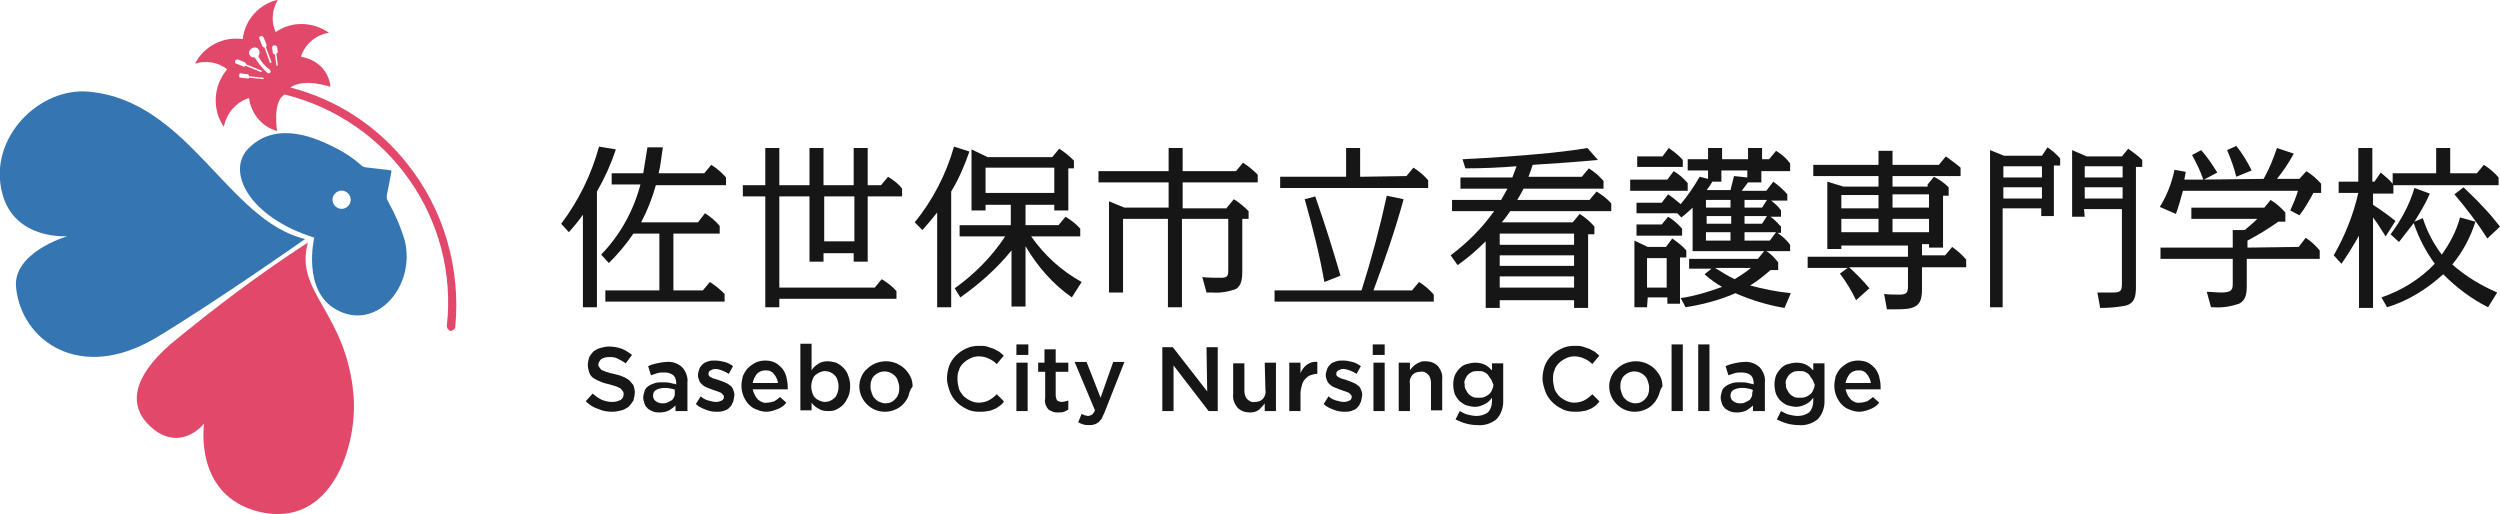 <?xml version="1.0" encoding="utf-8"?>
<!-- Generator: Adobe Illustrator 25.4.0, SVG Export Plug-In . SVG Version: 6.00 Build 0)  -->
<svg version="1.1" id="レイヤー_1" xmlns="http://www.w3.org/2000/svg" xmlns:xlink="http://www.w3.org/1999/xlink" x="0px"
	 y="0px" width="356.4px" height="73.3px" viewBox="0 0 356.4 73.3" style="enable-background:new 0 0 356.4 73.3;"
	 xml:space="preserve">
<style type="text/css">
	.st0{fill:#161616;}
	.st1{fill:#3575B2;}
	.st2{fill:#E14869;}
</style>
<g>
	<g>
		<g>
			<path id="パス_1" class="st0" d="M85.1,43.8h-2V30.6c-0.6,0.9-1.3,1.7-2,2.5L80,31.9c2.5-3.3,4.3-7,5.4-11l2.4,0.4
				c-0.7,2.1-1.6,4.1-2.7,6V43.8z M86.8,37.5l-1.1-1.2c2.7-2.8,4.6-6.2,5.6-10h-4.1v-1.6h4.5c0.2-1.2,0.4-2.5,0.6-3.7h2.2
				c-0.2,1.2-0.3,2.5-0.6,3.7h6.5l1-1.2c0.8,0.5,1.5,1.1,2.1,1.8v1.1h-10c-0.5,1.8-1.2,3.6-2.1,5.3h8.1l1-1.3
				c0.8,0.5,1.5,1.1,2.1,1.8v1.1H96v8.1h4.2l1-1.2c0.8,0.5,1.5,1.1,2.1,1.7V43H86.3v-1.6H94v-8.1h-3.7
				C89.3,34.8,88.1,36.2,86.8,37.5"/>
			<path id="パス_2" class="st0" d="M109.1,21.1h2v5.3h4.3v-5.3h2v5.3h4.3v-5.3h2v5.3h1.9l1-1.2c0.8,0.5,1.5,1,2,1.7V28h-4.9v9.3
				h-2v-1.2h-4.3v1.2h-2V28h-4.3v13h13.6l1-1.2c0.8,0.5,1.5,1,2.1,1.7v1.1h-16.7v1.2h-2V28h-3.2v-1.6h3.2V21.1z M117.5,34.4h4.3V28
				h-4.3V34.4z"/>
			<path id="パス_3" class="st0" d="M135.6,43.8h-2V30.3c-0.7,0.9-1.4,1.7-2.1,2.5l-1.1-1.1c2.6-3.2,4.5-6.9,5.6-10.8l2.2,0.7
				c-0.7,2-1.5,3.9-2.6,5.7V43.8z M136.8,33.7v-1.6h7.3v-2.9h-3.6v0.8h-2v-8.7l2.3,1.1h9.2l1-1.2c0.8,0.5,1.5,1.1,2.1,1.7v1.1h-0.8
				v6h-2v-0.8h-4.1v2.9h4.7l1-1.2c0.8,0.5,1.5,1,2.1,1.7v1.1h-7c1.9,2.7,4.3,4.9,7.2,6.5l-1.4,2.2c-2.7-1.9-4.9-4.4-6.6-7.3v8.6h-2
				v-8c-2.1,2.6-4.6,4.8-7.3,6.7l-0.8-1.3c2.8-2,5.3-4.5,7.2-7.4L136.8,33.7z M140.5,27.5h9.8v-3.6h-9.8V27.5z"/>
			<path id="パス_4" class="st0" d="M174.9,29.6l1-1.2c0.8,0.5,1.5,1.1,2.1,1.7v1.1h-0.9v7.5c0,1-0.1,2-0.9,2.5
				c-1.1,0.4-2.3,0.6-3.4,0.5H172l-0.6-2.2c0.9,0.1,1.8,0.1,2.7,0.1c1,0,1-0.4,1-1.2v-7.2h-6.6v12.6h-2V31.2h-6.4v10.5h-2v-13
				l2.2,0.9h6.3V26h-10v-1.6h10v-3.3h2v3.3h7.6l1-1.2c0.8,0.5,1.5,1.1,2.1,1.7V26h-10.7v3.7H174.9z"/>
			<path id="パス_5" class="st0" d="M201.3,41.4l1-1.2c0.8,0.5,1.5,1.1,2.1,1.8V43h-22.7v-1.6h12.4c1.4-4.4,2.6-8.9,3.6-13.5
				l2.4,0.5c-1.2,4.4-2.7,8.7-4.3,13H201.3z M200.5,25.1l1-1.2c0.8,0.5,1.5,1.1,2.1,1.8v1.1h-21.1v-1.6h9.4v-4.1h2v4.1L200.5,25.1z
				 M191.1,39.3l-2.3,0.9c-0.7-4-1.7-7.9-2.8-11.8l1.5-0.4C188.8,31.7,190,35.5,191.1,39.3"/>
			<path id="パス_6" class="st0" d="M224.2,31.7l1-1.2c0.8,0.5,1.5,1.1,2.1,1.8v1.1h-0.9v10.5h-2v-1.1h-10.6v1.1h-2v-9.5
				c-1.3,1.3-2.6,2.4-4,3.4l-1-1.4c2.4-1.8,4.5-3.9,6.2-6.3h-6v-1.6h7c0.3-0.5,0.6-1.1,0.9-1.6h-6.7v-1.6h7.4
				c0.2-0.5,0.4-1.1,0.6-1.6c-2.4,0.2-4.9,0.3-7.3,0.3l-0.4-1.3c4.2-0.2,8.4-0.5,12.5-0.9c1.8-0.2,3.6-0.4,5.3-0.7l1.5,1.7
				c-3.1,0.3-6.2,0.5-9.3,0.7c-0.2,0.6-0.4,1.2-0.6,1.7h7.6l1-1.2c0.8,0.5,1.5,1.1,2.1,1.8v1.1h-11.4c-0.3,0.6-0.6,1.1-0.9,1.6h10.3
				l1-1.2c0.8,0.5,1.5,1,2.1,1.7v1.1h-14.4c-0.4,0.6-0.8,1.1-1.2,1.6H224.2z M213.8,34.9h10.6v-1.6h-10.6V34.9z M213.8,37.9h10.6
				v-1.5h-10.6V37.9z M213.8,41h10.6v-1.6h-10.6V41z"/>
			<path id="パス_7" class="st0" d="M237.7,25.6l0.9-1.2c0.7,0.4,1.4,1,2,1.7v1.1h-8.2v-1.6H237.7z M234.8,43.8h-1.8v-9.5l1.9,0.9
				h2.6l0.9-1.2c0.7,0.5,1.4,1,2,1.7v1h-0.9v6.6h-1.8v-0.9h-2.8L234.8,43.8z M253.9,30v0.9h-1.5c0.6,0.4,1,0.9,1.5,1.4v0.9h-0.5
				c0.7,0.5,1.3,1,1.8,1.7v0.9h-3.4c0.7,0.4,1.2,1,1.7,1.6v1.1h-1.1c-0.9,0.8-1.9,1.6-2.9,2.2c1.9,0.5,3.8,0.9,5.8,1.1l-0.9,2.1
				c-2.4-0.4-4.7-1.1-7-2.1c-2.3,1-4.6,1.6-7.1,2l-0.7-1.3c2-0.3,4-0.9,5.9-1.6c-0.9-0.5-1.7-1.1-2.5-1.8l1-0.8h-3.2v-1.4h9.8
				l0.9-1.1h-10.2v-6.2c-0.5,0.5-1.1,1-1.6,1.4l-0.6-0.6h-5.8v-1.5h3.6l0.9-1.2c0.6,0.4,1.2,0.9,1.8,1.4c1-1.2,1.9-2.5,2.7-3.9
				l1.2,0.3v-1.2h-2.9v-1.6h2.9v-1.6h2v1.6h3.7v-1.6h2v1.6h1l1-1.2c0.8,0.5,1.5,1.1,2,1.8v1.1h-4.1v1.6h-1.9
				c-0.3,0.4-0.6,0.8-0.9,1.2h3.5l1-1.3c0.7,0.5,1.4,1.1,2,1.8v0.9h-2.3C253,29,253.5,29.4,253.9,30 M237,22.3l0.9-1.2
				c0.7,0.5,1.4,1,2,1.7v1h-6.5v-1.5H237z M236.9,32l0.9-1.1c0.7,0.4,1.4,1,2,1.7v1h-6.5V32H236.9z M234.8,41h2.8v-4.2h-2.8V41z
				 M243.2,29.6h3.5v-1.1h-3.5V29.6z M246.8,30.8h-3.5v1.1h3.5V30.8z M243.2,34.3h3.5v-1.2h-3.5V34.3z M246.7,27.1
				c0.2-0.7,0.3-1.3,0.5-2l1.9,0.2v-1h-3.7v1.6h-1.3c-0.2,0.4-0.5,0.8-0.8,1.2L246.7,27.1z M247.3,39.8c0.8-0.5,1.6-1,2.3-1.6h-5.1
				C245.5,38.8,246.4,39.4,247.3,39.8 M248.7,29.6h2.5l0.7-1.1h-3.2L248.7,29.6z M248.7,30.8v1.1h2.5l0.7-1.1H248.7z M248.7,34.3
				h3.6l0.9-1.2h-4.5L248.7,34.3z"/>
			<path id="パス_8" class="st0" d="M274.8,26.3l0.9-1.1c0.8,0.4,1.5,0.9,2.1,1.5v1.2h-0.8v7.4h-2v-0.5h-1v1.6h3.3l1-1.2
				c0.7,0.5,1.4,1.1,2,1.8v1.1H274v3.1c0,1.6-0.3,2.5-1.9,2.8c-0.8,0.1-1.6,0.1-2.4,0.1H269l-0.4-2.2c0.7,0.1,1.5,0.1,2.2,0.1
				c1,0,1.2-0.3,1.2-1.2v-2.7h-8.4c1,0.9,2,1.9,2.9,3l-1.9,1.7c-0.6-1.3-1.4-2.6-2.3-3.8l1.1-0.8h-5.7v-1.6H272v-1.6h-9.5v0.5h-2
				v-9.6l2.3,0.7h5v-1.5h-9.3v-1.6h9.3v-2h2v2h6.6l1-1.2c0.7,0.5,1.4,1,2.1,1.6v1.2h-9.7v1.5H274.8z M267.8,27.8h-5.3v1.9h5.3
				L267.8,27.8z M267.8,31.2h-5.3v1.9h5.3L267.8,31.2z M269.8,29.6h5.2v-1.9h-5.2V29.6z M269.8,33.1h5.2v-1.9h-5.2V33.1z"/>
			<path id="パス_9" class="st0" d="M285.6,43.8h-1.9V21.4l2,0.8h5.4l0.8-1.2c0.7,0.5,1.3,1,1.8,1.6v1h-0.9v7.2h-1.8v-1.1h-5.5
				V43.8z M285.6,25.3h5.5v-1.6h-5.5V25.3z M285.6,28.3h5.5v-1.6h-5.5V28.3z M297.2,30.9h-1.8v-9.5l2.1,0.9h5l0.9-1.1
				c0.7,0.5,1.4,1,2,1.6v1h-0.9v17.1c0,1.4-0.2,2.4-1.6,2.7c-1.1,0.2-2.3,0.3-3.5,0.3l-0.4-2.2c0.8,0,1.5,0,2.2,0
				c1.1,0,1.3-0.2,1.3-1.3V29.8h-5.4L297.2,30.9z M297.2,25.3h5.4v-1.6h-5.4V25.3z M297.2,28.3h5.4v-1.6h-5.4V28.3z"/>
			<path id="パス_10" class="st0" d="M322.7,25.5c0.8-1.4,1.4-2.9,1.9-4.4l2.4,0.8c-0.7,1.3-1.5,2.5-2.4,3.6h3.2l1-1.1
				c0.8,0.5,1.5,1.1,2.1,1.8v1.3h-1.1c-0.6,1.1-1.2,2.2-2,3.2l-1.3-0.7c0.4-0.9,0.8-1.8,1.1-2.8h-16.4c-0.3,1.1-0.6,2.2-1,3.3
				l-2.3-1c1-1.6,1.7-3.4,2.1-5.3l1.6,0.3c-0.1,0.4-0.1,0.7-0.2,1.1h2.7c-0.4-1.2-1-2.4-1.6-3.5l1.3-0.7c0.9,1,1.6,2.1,2.3,3.2
				l-1.9,1L322.7,25.5z M327.7,35.2l1-1.3c0.8,0.5,1.4,1.1,2,1.8v1.2h-10.4v3.8c0,1.1-0.1,2.1-1.1,2.6c-1.2,0.4-2.4,0.6-3.7,0.5
				h-0.3l-0.6-2.2c0.7,0,1.4,0.1,2,0.1c1.2,0,1.7-0.2,1.7-1.1v-3.7h-10.3v-1.6h10.3v-2.5h1.7c0.6-0.5,1.2-1,1.8-1.6h-9.4v-1.6h10.4
				l0.9-1.1c0.8,0.5,1.5,1.1,2.1,1.8v1.3h-1c-1.4,1-2.9,1.9-4.4,2.7v1L327.7,35.2z M321,24.3l-2.2,0.9c-0.3-1.3-0.8-2.6-1.3-3.8
				l1.3-0.6C319.7,21.9,320.4,23.1,321,24.3"/>
			<path id="パス_11" class="st0" d="M333.8,37.6l-1.1-1.2c1.6-2.8,2.8-5.8,3.5-8.9h-2.8v-1.6h2.8v-4.8h2v4.8h0.3l0.9-1.3
				c0.6,0.5,1.2,1,1.7,1.6v-1.5h6.2v-3.6h2v3.6h3.8l1-1.2c0.8,0.5,1.5,1.1,2.1,1.8v1.1h-15v1.2h-2.9v1.6c1.1,0.7,2.2,1.5,3.2,2.3
				l-1.4,2.2c-0.6-0.9-1.1-1.8-1.8-2.7v12.9h-2V33.6C335.5,35,334.7,36.3,333.8,37.6 M350.7,31l2.2,0.6c-0.7,2.2-1.8,4.3-3.3,6.1
				c1.9,1.7,4.1,3,6.4,4l-1.3,2.1c-2.4-1.2-4.5-2.8-6.4-4.7c-2.3,2.1-5,3.8-8,4.7l-0.8-1.4c2.9-1,5.5-2.6,7.6-4.8
				c-1.3-1.8-2.3-3.7-3-5.8c-0.7,0.9-1.4,1.8-2.1,2.7l-1.2-1.1c1.5-2,2.7-4.2,3.4-6.6l2.2,0.8c-0.6,1.4-1.4,2.7-2.2,4l1.2-0.5
				c0.6,1.9,1.5,3.6,2.7,5.2C349.3,34.6,350.2,32.9,350.7,31 M353.9,29.4c0.9,0.9,1.7,1.9,2.5,2.9l-1.8,1.7c-1.4-2.2-3-4.3-4.7-6.3
				l1.3-1C352.1,27.6,353,28.4,353.9,29.4"/>
		</g>
		<g>
			<path id="パス_12" class="st0" d="M85.4,52.3c0.1,0.1,0.2,0.3,0.3,0.4c0.2,0.1,0.4,0.2,0.7,0.3c0.3,0.1,0.6,0.2,1.1,0.3
				c0.4,0.1,0.9,0.2,1.3,0.4c0.3,0.1,0.6,0.3,0.9,0.5c0.2,0.2,0.4,0.5,0.6,0.7c0.1,0.3,0.2,0.7,0.2,1c0,0.4-0.1,0.8-0.2,1.2
				c-0.2,0.3-0.4,0.6-0.7,0.9c-0.3,0.2-0.6,0.4-1,0.5c-0.4,0.1-0.9,0.2-1.3,0.2c-0.7,0-1.4-0.1-2-0.4c-0.7-0.2-1.3-0.6-1.8-1.1
				l1-1.1c0.4,0.4,0.9,0.7,1.3,0.9c0.5,0.2,1,0.3,1.5,0.3c0.4,0,0.8-0.1,1.2-0.3c0.3-0.2,0.4-0.5,0.4-0.8c0-0.2,0-0.3-0.1-0.4
				c-0.1-0.1-0.2-0.3-0.3-0.4c-0.2-0.1-0.4-0.2-0.6-0.3c-0.3-0.1-0.7-0.2-1-0.3c-0.4-0.1-0.9-0.2-1.3-0.4c-0.3-0.1-0.7-0.3-1-0.5
				c-0.3-0.2-0.5-0.5-0.6-0.8c-0.1-0.3-0.2-0.7-0.2-1.1c0-0.4,0.1-0.7,0.2-1.1c0.2-0.3,0.4-0.6,0.6-0.8c0.3-0.2,0.6-0.4,1-0.5
				c0.4-0.1,0.8-0.2,1.2-0.2c0.6,0,1.2,0.1,1.8,0.3c0.5,0.2,1,0.5,1.5,0.9l-0.9,1.2c-0.4-0.3-0.8-0.5-1.2-0.7
				c-0.4-0.2-0.8-0.2-1.2-0.2c-0.4,0-0.8,0.1-1.1,0.3c-0.2,0.2-0.4,0.5-0.4,0.8C85.3,52,85.3,52.2,85.4,52.3"/>
			<path id="パス_13" class="st0" d="M96.3,58.6v-0.8c-0.3,0.3-0.6,0.5-0.9,0.7c-0.4,0.2-0.9,0.3-1.3,0.3c-0.3,0-0.6,0-0.9-0.1
				c-0.3-0.1-0.5-0.2-0.8-0.4c-0.2-0.2-0.4-0.4-0.5-0.7c-0.1-0.3-0.2-0.6-0.2-0.9v0c0-0.3,0.1-0.7,0.2-1c0.1-0.3,0.3-0.5,0.6-0.7
				c0.3-0.2,0.6-0.3,0.9-0.4c0.4-0.1,0.7-0.1,1.1-0.1c0.4,0,0.7,0,1.1,0.1c0.3,0.1,0.6,0.1,0.8,0.2v-0.2c0-0.4-0.1-0.8-0.4-1.1
				c-0.4-0.3-0.8-0.4-1.3-0.4c-0.4,0-0.7,0-1,0.1c-0.3,0.1-0.6,0.2-0.9,0.3l-0.4-1.3c0.4-0.2,0.8-0.3,1.2-0.4c0.5-0.1,1-0.2,1.4-0.2
				c0.8-0.1,1.7,0.2,2.3,0.8c0.5,0.6,0.8,1.4,0.7,2.1v4.1H96.3z M96.3,55.6c-0.2-0.1-0.5-0.2-0.7-0.2c-0.3-0.1-0.6-0.1-0.9-0.1
				c-0.4,0-0.8,0.1-1.2,0.3c-0.3,0.2-0.4,0.5-0.4,0.8v0c0,0.3,0.1,0.6,0.4,0.8c0.3,0.2,0.6,0.3,0.9,0.3c0.2,0,0.5,0,0.7-0.1
				c0.2-0.1,0.4-0.2,0.6-0.3c0.2-0.1,0.3-0.3,0.4-0.5c0.1-0.2,0.1-0.4,0.1-0.6V55.6z"/>
			<path id="パス_14" class="st0" d="M104.4,57.5c-0.1,0.3-0.3,0.5-0.5,0.7c-0.2,0.2-0.5,0.3-0.8,0.4c-0.3,0.1-0.7,0.1-1,0.1
				c-0.5,0-1-0.1-1.5-0.3c-0.5-0.2-1-0.4-1.4-0.8l0.7-1.1c0.3,0.3,0.7,0.5,1.1,0.6c0.4,0.1,0.7,0.2,1.1,0.2c0.3,0,0.6-0.1,0.8-0.2
				c0.2-0.1,0.3-0.3,0.3-0.5v0c0-0.1,0-0.2-0.1-0.3c-0.1-0.1-0.2-0.2-0.3-0.3c-0.2-0.1-0.3-0.1-0.5-0.2l-0.6-0.2
				c-0.3-0.1-0.5-0.2-0.8-0.3c-0.2-0.1-0.5-0.2-0.7-0.4c-0.2-0.2-0.4-0.3-0.5-0.6c-0.1-0.3-0.2-0.5-0.2-0.8v0c0-0.3,0.1-0.6,0.2-0.9
				c0.1-0.3,0.3-0.5,0.5-0.7c0.2-0.2,0.5-0.3,0.8-0.4c0.3-0.1,0.6-0.1,1-0.1c0.4,0,0.9,0.1,1.3,0.2c0.4,0.1,0.8,0.3,1.2,0.6
				l-0.6,1.1c-0.3-0.2-0.7-0.4-1-0.5c-0.3-0.1-0.6-0.2-0.9-0.2c-0.3,0-0.5,0.1-0.7,0.2c-0.2,0.1-0.3,0.3-0.3,0.5v0
				c0,0.1,0,0.2,0.1,0.3c0.1,0.1,0.2,0.2,0.3,0.2c0.2,0.1,0.3,0.2,0.5,0.2c0.2,0.1,0.4,0.1,0.6,0.2c0.3,0.1,0.5,0.2,0.8,0.3
				c0.2,0.1,0.5,0.2,0.7,0.4c0.2,0.1,0.4,0.3,0.5,0.6c0.1,0.2,0.2,0.5,0.2,0.8v0C104.6,56.9,104.6,57.2,104.4,57.5"/>
			<path id="パス_15" class="st0" d="M108.1,57c0.4,0.3,0.8,0.5,1.3,0.4c0.3,0,0.7-0.1,1-0.2c0.3-0.2,0.6-0.4,0.8-0.6l0.9,0.8
				c-0.3,0.4-0.7,0.7-1.2,0.9c-0.5,0.2-1.1,0.4-1.6,0.4c-0.5,0-0.9-0.1-1.4-0.3c-0.9-0.3-1.5-1-1.9-1.9c-0.2-0.5-0.3-1-0.3-1.5
				c0-0.5,0.1-0.9,0.2-1.4c0.2-0.4,0.4-0.8,0.7-1.1c0.3-0.3,0.7-0.6,1.1-0.8c0.4-0.2,0.9-0.3,1.4-0.3c0.5,0,1,0.1,1.4,0.3
				c0.4,0.2,0.7,0.5,1,0.8c0.3,0.4,0.5,0.8,0.6,1.2c0.1,0.5,0.2,0.9,0.2,1.4c0,0.1,0,0.1,0,0.2s0,0.1,0,0.2h-5
				C107.5,56.2,107.7,56.6,108.1,57 M110.9,54.6c0-0.2-0.1-0.5-0.2-0.7c-0.1-0.2-0.2-0.4-0.4-0.6c-0.1-0.2-0.3-0.3-0.5-0.4
				c-0.2-0.1-0.5-0.1-0.7-0.1c-0.5,0-0.9,0.2-1.2,0.5c-0.3,0.4-0.5,0.8-0.6,1.3H110.9z"/>
			<path id="パス_16" class="st0" d="M120.9,56.6c-0.2,0.4-0.4,0.8-0.7,1.1c-0.3,0.3-0.6,0.5-1,0.7c-0.4,0.2-0.8,0.2-1.2,0.2
				c-0.5,0-1-0.1-1.4-0.4c-0.4-0.2-0.7-0.5-0.9-0.8l0,1.1h-1.6v-9.5h1.6v3.8c0.2-0.4,0.6-0.7,0.9-0.9c0.4-0.3,0.9-0.4,1.4-0.4
				c0.4,0,0.8,0.1,1.2,0.2c0.4,0.2,0.7,0.4,1,0.7c0.3,0.3,0.6,0.7,0.7,1.1c0.2,0.5,0.3,1,0.3,1.5C121.2,55.6,121.1,56.2,120.9,56.6
				 M119.4,54.2c-0.1-0.3-0.2-0.5-0.4-0.7c-0.4-0.4-0.9-0.6-1.4-0.6c-0.3,0-0.5,0.1-0.8,0.2c-0.2,0.1-0.5,0.3-0.6,0.4
				c-0.2,0.2-0.3,0.4-0.4,0.7c-0.2,0.6-0.2,1.2,0,1.8c0.1,0.3,0.2,0.5,0.4,0.7c0.2,0.2,0.4,0.3,0.6,0.4c0.2,0.1,0.5,0.2,0.8,0.2
				c0.5,0,1-0.2,1.4-0.6c0.2-0.2,0.3-0.4,0.4-0.7C119.6,55.4,119.6,54.8,119.4,54.2"/>
			<path id="パス_17" class="st0" d="M129.5,56.5c-0.4,0.9-1.1,1.6-1.9,1.9c-0.9,0.4-2,0.4-2.9,0c-1.8-0.8-2.7-2.9-1.9-4.7
				c0,0,0,0,0,0c0.2-0.4,0.4-0.8,0.8-1.1c0.3-0.3,0.7-0.6,1.2-0.8c0.5-0.2,1-0.3,1.5-0.3c0.5,0,1,0.1,1.5,0.3
				c0.4,0.2,0.8,0.4,1.2,0.8c0.3,0.3,0.6,0.7,0.8,1.1c0.2,0.4,0.3,0.9,0.3,1.4C129.7,55.6,129.6,56.1,129.5,56.5 M128,54.3
				c-0.1-0.3-0.2-0.5-0.4-0.7c-0.8-0.8-2-0.9-2.9-0.1c0,0-0.1,0.1-0.1,0.1c-0.2,0.2-0.3,0.4-0.4,0.7c-0.1,0.3-0.1,0.6-0.1,0.9
				c0,0.3,0.1,0.6,0.2,0.9c0.1,0.3,0.2,0.5,0.4,0.7c0.2,0.2,0.4,0.4,0.7,0.5c0.3,0.1,0.5,0.2,0.8,0.2c0.6,0,1.1-0.2,1.5-0.7
				c0.2-0.2,0.3-0.4,0.4-0.7c0.1-0.3,0.1-0.6,0.1-0.9C128.2,54.9,128.1,54.6,128,54.3"/>
			<path id="パス_18" class="st0" d="M142.6,57.8c-0.3,0.2-0.5,0.4-0.8,0.5c-0.3,0.1-0.6,0.3-1,0.3c-0.4,0.1-0.8,0.1-1.2,0.1
				c-0.6,0-1.3-0.1-1.8-0.4c-1.1-0.5-2-1.4-2.4-2.5c-0.2-0.6-0.4-1.2-0.4-1.8c0-0.6,0.1-1.2,0.3-1.8c0.4-1.1,1.3-2,2.4-2.5
				c0.6-0.3,1.2-0.4,1.9-0.4c0.4,0,0.8,0,1.1,0.1c0.3,0.1,0.6,0.2,0.9,0.3c0.3,0.1,0.5,0.3,0.8,0.4c0.2,0.2,0.5,0.4,0.7,0.6l-1,1.2
				c-0.3-0.3-0.7-0.6-1.2-0.8c-0.4-0.2-0.9-0.3-1.4-0.3c-0.4,0-0.8,0.1-1.2,0.3c-0.4,0.2-0.7,0.4-1,0.7c-0.3,0.3-0.5,0.6-0.6,1
				c-0.2,0.4-0.2,0.8-0.2,1.3c0,0.4,0.1,0.9,0.2,1.3c0.1,0.4,0.4,0.7,0.6,1c0.3,0.3,0.6,0.5,1,0.7c0.4,0.2,0.8,0.3,1.2,0.3
				c0.5,0,1-0.1,1.4-0.3c0.4-0.2,0.8-0.5,1.2-0.9l1,1C143.1,57.3,142.9,57.6,142.6,57.8"/>
			<path id="パス_19" class="st0" d="M144.9,49.1h1.7v1.5h-1.7V49.1z M144.9,51.7h1.6v6.9h-1.6V51.7z"/>
			<path id="パス_20" class="st0" d="M150.5,56.4c0,0.2,0.1,0.5,0.2,0.7c0.2,0.1,0.4,0.2,0.6,0.2c0.3,0,0.7-0.1,1-0.2v1.3
				c-0.2,0.1-0.4,0.2-0.6,0.3c-0.3,0.1-0.5,0.1-0.8,0.1c-0.3,0-0.5,0-0.8-0.1c-0.2-0.1-0.5-0.2-0.6-0.3c-0.2-0.2-0.3-0.4-0.4-0.6
				c-0.1-0.3-0.2-0.6-0.1-1V53H148v-1.3h0.9v-1.9h1.6v1.9h1.8V53h-1.8V56.4z"/>
			<path id="パス_21" class="st0" d="M157.5,58.7c-0.1,0.3-0.3,0.6-0.4,0.9c-0.1,0.2-0.3,0.4-0.5,0.6c-0.2,0.1-0.4,0.3-0.6,0.3
				c-0.2,0.1-0.5,0.1-0.7,0.1c-0.3,0-0.6,0-0.9-0.1c-0.3-0.1-0.5-0.2-0.7-0.3l0.5-1.2c0.1,0.1,0.3,0.1,0.4,0.2
				c0.2,0,0.3,0.1,0.5,0.1c0.2,0,0.4-0.1,0.6-0.2c0.2-0.2,0.3-0.4,0.4-0.6l-2.9-6.9h1.7l2,5.1l1.8-5.1h1.6L157.5,58.7z"/>
			<path id="パス_22" class="st0" d="M172,49.5h1.6v9.1h-1.3l-5-6.5v6.5h-1.6v-9.1h1.5l4.9,6.3L172,49.5z"/>
			<path id="パス_23" class="st0" d="M180.3,51.7h1.6v6.9h-1.6v-1.1c-0.2,0.3-0.5,0.6-0.8,0.9c-0.4,0.3-0.8,0.4-1.3,0.4
				c-0.7,0-1.3-0.2-1.8-0.7c-0.4-0.5-0.7-1.2-0.6-1.9v-4.4h1.6v3.9c0,0.4,0.1,0.9,0.4,1.2c0.3,0.3,0.7,0.5,1.1,0.4
				c0.4,0,0.8-0.1,1.1-0.4c0.3-0.3,0.5-0.8,0.4-1.3L180.3,51.7z"/>
			<path id="パス_24" class="st0" d="M185.4,58.6h-1.6v-6.9h1.6v1.5c0.2-0.5,0.5-0.9,0.9-1.2c0.4-0.3,1-0.5,1.5-0.4v1.7h-0.1
				c-0.3,0-0.6,0.1-0.9,0.2c-0.3,0.1-0.5,0.3-0.7,0.5c-0.2,0.2-0.4,0.5-0.5,0.9c-0.1,0.4-0.2,0.8-0.2,1.2V58.6z"/>
			<path id="パス_25" class="st0" d="M193.9,57.5c-0.1,0.3-0.3,0.5-0.5,0.7c-0.2,0.2-0.5,0.3-0.8,0.4c-0.3,0.1-0.7,0.1-1,0.1
				c-0.5,0-1-0.1-1.5-0.3c-0.5-0.2-1-0.4-1.4-0.8l0.7-1.1c0.3,0.3,0.7,0.5,1.1,0.6c0.4,0.1,0.7,0.2,1.1,0.2c0.3,0,0.6-0.1,0.8-0.2
				c0.2-0.1,0.3-0.3,0.3-0.5v0c0-0.1,0-0.2-0.1-0.3c-0.1-0.1-0.2-0.2-0.3-0.3c-0.2-0.1-0.3-0.1-0.5-0.2l-0.6-0.2
				c-0.3-0.1-0.5-0.2-0.8-0.3c-0.2-0.1-0.5-0.2-0.7-0.4c-0.2-0.2-0.4-0.3-0.5-0.6c-0.1-0.3-0.2-0.5-0.2-0.8v0c0-0.3,0.1-0.6,0.2-0.9
				c0.1-0.3,0.3-0.5,0.5-0.7c0.2-0.2,0.5-0.3,0.8-0.4c0.3-0.1,0.6-0.1,1-0.1c0.4,0,0.9,0.1,1.3,0.2c0.4,0.1,0.8,0.3,1.2,0.6
				l-0.6,1.1c-0.3-0.2-0.7-0.4-1-0.5c-0.3-0.1-0.6-0.2-0.9-0.2c-0.3,0-0.5,0.1-0.7,0.2c-0.2,0.1-0.3,0.3-0.3,0.5v0
				c0,0.1,0,0.2,0.1,0.3c0.1,0.1,0.2,0.2,0.3,0.2c0.2,0.1,0.3,0.2,0.5,0.2c0.2,0.1,0.4,0.1,0.6,0.2c0.3,0.1,0.5,0.2,0.8,0.3
				c0.2,0.1,0.5,0.2,0.7,0.4c0.2,0.1,0.4,0.3,0.5,0.6c0.1,0.2,0.2,0.5,0.2,0.8v0C194.1,56.8,194.1,57.2,193.9,57.5"/>
			<path id="パス_26" class="st0" d="M195.7,49.1h1.7v1.5h-1.7V49.1z M195.8,51.7h1.6v6.9h-1.6L195.8,51.7z"/>
			<path id="パス_27" class="st0" d="M201,58.6h-1.6v-6.9h1.6v1.1c0.1-0.2,0.2-0.3,0.4-0.5c0.3-0.3,0.6-0.5,1.1-0.7
				c0.2-0.1,0.5-0.1,0.7-0.1c0.7,0,1.3,0.2,1.8,0.7c0.4,0.5,0.7,1.2,0.6,1.9v4.4H204v-3.9c0-0.4-0.1-0.9-0.4-1.2
				c-0.3-0.3-0.7-0.5-1.1-0.4c-0.4,0-0.8,0.1-1.1,0.4c-0.3,0.3-0.5,0.8-0.4,1.3L201,58.6z"/>
			<path id="パス_28" class="st0" d="M213.3,59.8c-0.8,0.6-1.7,0.9-2.7,0.8c-1.1,0-2.1-0.3-3.1-0.8l0.6-1.2
				c0.4,0.2,0.7,0.4,1.1,0.5c0.4,0.1,0.9,0.2,1.3,0.2c0.6,0,1.2-0.2,1.6-0.5c0.4-0.4,0.6-1,0.6-1.6v-0.5c-0.3,0.4-0.6,0.7-1,0.9
				c-0.4,0.2-0.9,0.4-1.4,0.4c-0.4,0-0.8-0.1-1.2-0.2c-0.4-0.1-0.7-0.4-1-0.6c-0.3-0.3-0.5-0.6-0.7-1c-0.3-0.9-0.3-1.9,0-2.7
				c0.2-0.4,0.4-0.7,0.7-1c0.3-0.3,0.6-0.5,1-0.6c0.4-0.1,0.8-0.2,1.2-0.2c0.5,0,1,0.1,1.4,0.3c0.4,0.2,0.7,0.5,1,0.8v-1h1.6v5.5
				C214.3,58.1,214,59.1,213.3,59.8 M212.5,54c-0.1-0.2-0.3-0.4-0.4-0.6c-0.2-0.2-0.4-0.3-0.6-0.4c-0.2-0.1-0.5-0.1-0.8-0.1
				c-0.3,0-0.5,0-0.8,0.1c-0.2,0.1-0.4,0.2-0.6,0.4c-0.2,0.2-0.3,0.4-0.4,0.6c-0.1,0.2-0.2,0.5-0.1,0.8c0,0.3,0,0.5,0.2,0.8
				c0.1,0.2,0.2,0.4,0.4,0.6c0.2,0.2,0.4,0.3,0.6,0.4c0.2,0.1,0.5,0.1,0.8,0.1c0.3,0,0.5,0,0.8-0.1c0.5-0.2,0.9-0.5,1.1-1
				c0.1-0.2,0.2-0.5,0.2-0.8C212.7,54.5,212.7,54.2,212.5,54"/>
			<path id="パス_29" class="st0" d="M227.5,57.8c-0.3,0.2-0.5,0.4-0.8,0.5c-0.3,0.1-0.6,0.3-1,0.3c-0.4,0.1-0.8,0.1-1.2,0.1
				c-0.6,0-1.3-0.1-1.8-0.4c-1.1-0.5-2-1.4-2.4-2.5c-0.2-0.6-0.4-1.2-0.4-1.8c0-0.6,0.1-1.2,0.3-1.8c0.4-1.1,1.3-2,2.4-2.5
				c0.6-0.3,1.2-0.4,1.9-0.4c0.4,0,0.8,0,1.1,0.1c0.3,0.1,0.6,0.2,0.9,0.3c0.3,0.1,0.5,0.3,0.8,0.4c0.2,0.2,0.5,0.4,0.7,0.6l-1,1.2
				c-0.3-0.3-0.7-0.6-1.2-0.8c-0.4-0.2-0.9-0.3-1.4-0.3c-0.4,0-0.8,0.1-1.2,0.3c-0.4,0.2-0.7,0.4-1,0.7c-0.3,0.3-0.5,0.6-0.6,1
				c-0.2,0.4-0.2,0.8-0.2,1.3c0,0.4,0.1,0.9,0.2,1.3c0.1,0.4,0.4,0.7,0.6,1c0.3,0.3,0.6,0.5,1,0.7c0.4,0.2,0.8,0.3,1.2,0.3
				c0.5,0,1-0.1,1.4-0.3c0.4-0.2,0.8-0.5,1.2-0.9l1,1C228,57.3,227.7,57.6,227.5,57.8"/>
			<path id="パス_30" class="st0" d="M236.4,56.5c-0.4,0.9-1.1,1.6-1.9,1.9c-0.9,0.4-2,0.4-2.9,0c-1.8-0.8-2.7-2.9-1.9-4.7
				c0,0,0,0,0,0c0.2-0.4,0.4-0.8,0.8-1.1c0.3-0.3,0.7-0.6,1.2-0.8c0.5-0.2,1-0.3,1.5-0.3c0.5,0,1,0.1,1.5,0.3
				c0.4,0.2,0.8,0.4,1.2,0.8c0.3,0.3,0.6,0.7,0.8,1.1c0.2,0.4,0.3,0.9,0.3,1.4C236.6,55.6,236.6,56.1,236.4,56.5 M234.9,54.3
				c-0.1-0.3-0.2-0.5-0.4-0.7c-0.8-0.8-2-0.9-2.9-0.1c0,0-0.1,0.1-0.1,0.1c-0.2,0.2-0.3,0.4-0.4,0.7c-0.1,0.3-0.1,0.6-0.1,0.9
				c0,0.3,0.1,0.6,0.2,0.9c0.1,0.3,0.2,0.5,0.4,0.7c0.2,0.2,0.4,0.4,0.7,0.5c0.3,0.1,0.5,0.2,0.8,0.2c0.6,0,1.1-0.2,1.5-0.7
				c0.2-0.2,0.3-0.4,0.4-0.7c0.1-0.3,0.1-0.6,0.1-0.9C235.1,54.9,235,54.6,234.9,54.3"/>
			<rect id="長方形_2" x="238.3" y="49.1" class="st0" width="1.6" height="9.5"/>
			<rect id="長方形_3" x="242.1" y="49.1" class="st0" width="1.6" height="9.5"/>
			<path id="パス_31" class="st0" d="M249.9,58.6v-0.8c-0.3,0.3-0.6,0.5-0.9,0.7c-0.4,0.2-0.9,0.3-1.3,0.3c-0.3,0-0.6,0-0.9-0.1
				c-0.3-0.1-0.5-0.2-0.8-0.4c-0.2-0.2-0.4-0.4-0.5-0.7c-0.1-0.3-0.2-0.6-0.2-0.9v0c0-0.3,0.1-0.7,0.2-1c0.1-0.3,0.3-0.5,0.6-0.7
				c0.3-0.2,0.6-0.3,0.9-0.4c0.4-0.1,0.7-0.1,1.1-0.1c0.4,0,0.7,0,1.1,0.1c0.3,0.1,0.6,0.1,0.8,0.2v-0.2c0-0.4-0.1-0.8-0.4-1.1
				c-0.4-0.3-0.8-0.4-1.3-0.4c-0.4,0-0.7,0-1,0.1c-0.3,0.1-0.6,0.2-0.9,0.3l-0.4-1.3c0.4-0.2,0.8-0.3,1.2-0.4c0.5-0.1,1-0.2,1.4-0.2
				c0.8-0.1,1.7,0.2,2.3,0.8c0.5,0.6,0.8,1.4,0.7,2.1v4.1H249.9z M249.9,55.6c-0.2-0.1-0.5-0.2-0.7-0.2c-0.3-0.1-0.6-0.1-0.9-0.1
				c-0.4,0-0.8,0.1-1.2,0.3c-0.3,0.2-0.4,0.5-0.4,0.8v0c0,0.3,0.1,0.6,0.4,0.8c0.3,0.2,0.6,0.3,0.9,0.3c0.2,0,0.5,0,0.7-0.1
				c0.2-0.1,0.4-0.2,0.6-0.3c0.2-0.1,0.3-0.3,0.4-0.5c0.1-0.2,0.1-0.4,0.1-0.6L249.9,55.6z"/>
			<path id="パス_32" class="st0" d="M259.1,59.8c-0.8,0.6-1.7,0.9-2.7,0.8c-1.1,0-2.1-0.3-3.1-0.8l0.6-1.2
				c0.4,0.2,0.7,0.4,1.1,0.5c0.4,0.1,0.9,0.2,1.3,0.2c0.6,0,1.2-0.2,1.6-0.5c0.4-0.4,0.6-1,0.6-1.6v-0.5c-0.3,0.4-0.6,0.7-1,0.9
				c-0.4,0.2-0.9,0.4-1.4,0.4c-0.4,0-0.8-0.1-1.2-0.2c-0.4-0.1-0.7-0.4-1-0.6c-0.3-0.3-0.5-0.6-0.7-1c-0.3-0.9-0.3-1.9,0-2.7
				c0.2-0.4,0.4-0.7,0.7-1c0.3-0.3,0.6-0.5,1-0.6c0.4-0.1,0.8-0.2,1.2-0.2c0.5,0,1,0.1,1.4,0.3c0.4,0.2,0.7,0.5,1,0.8v-1h1.6v5.5
				C260.1,58.1,259.8,59.1,259.1,59.8 M258.3,54c-0.1-0.2-0.3-0.4-0.4-0.6c-0.2-0.2-0.4-0.3-0.6-0.4c-0.2-0.1-0.5-0.1-0.8-0.1
				c-0.3,0-0.5,0-0.8,0.1c-0.2,0.1-0.4,0.2-0.6,0.4c-0.2,0.2-0.3,0.4-0.4,0.6c-0.1,0.2-0.2,0.5-0.1,0.8c0,0.3,0,0.5,0.2,0.8
				c0.1,0.2,0.2,0.4,0.4,0.6c0.2,0.2,0.4,0.3,0.6,0.4c0.2,0.1,0.5,0.1,0.8,0.1c0.3,0,0.5,0,0.8-0.1c0.5-0.2,0.9-0.5,1.1-1
				c0.1-0.2,0.2-0.5,0.2-0.8C258.5,54.5,258.5,54.2,258.3,54"/>
			<path id="パス_33" class="st0" d="M263.9,57c0.4,0.3,0.8,0.5,1.3,0.4c0.3,0,0.7-0.1,1-0.2c0.3-0.2,0.6-0.4,0.8-0.6l0.9,0.8
				c-0.3,0.4-0.7,0.7-1.2,0.9c-0.5,0.2-1.1,0.4-1.6,0.4c-0.5,0-0.9-0.1-1.4-0.3c-0.9-0.3-1.5-1-1.9-1.9c-0.2-0.5-0.3-1-0.3-1.5
				c0-0.5,0.1-0.9,0.2-1.4c0.2-0.4,0.4-0.8,0.7-1.1c0.3-0.3,0.7-0.6,1.1-0.8c0.4-0.2,0.9-0.3,1.4-0.3c0.5,0,1,0.1,1.4,0.3
				c0.4,0.2,0.7,0.5,1,0.8c0.3,0.4,0.5,0.8,0.6,1.2c0.1,0.5,0.2,0.9,0.2,1.4c0,0.1,0,0.1,0,0.2s0,0.1,0,0.2h-5
				C263.3,56.2,263.5,56.6,263.9,57 M266.7,54.6c0-0.2-0.1-0.5-0.2-0.7c-0.1-0.2-0.2-0.4-0.4-0.6c-0.1-0.2-0.3-0.3-0.5-0.4
				c-0.2-0.1-0.5-0.1-0.7-0.1c-0.5,0-0.9,0.2-1.2,0.5c-0.3,0.4-0.5,0.8-0.6,1.3H266.7z"/>
		</g>
	</g>
	<g id="アートワーク_34" transform="translate(220.5 45.946)">
		<g id="グループ_3514" transform="translate(-32.5 -36.672)">
			<path id="パス_6928" class="st1" d="M-144.5,24.8c-11-2.6-16.6-19.7-30.8-21c-7-0.7-14.4,6.5-12.4,14.4
				c1.7,6.8,9.3,6.2,9.3,6.2s-7.9,2.3-7.3,7.4c0.8,7.5,9.1,13.5,19.9,7.1C-157.3,33.8-144.5,24.8-144.5,24.8z"/>
			<path id="パス_6929" class="st2" d="M-144.1,25.3c-6.8,4.4-13.3,9.3-19.6,14.5c-5.4,4.7-6,8.7-3,11.6c3.2,3.1,6.3,1.5,7.8-0.3
				c0,0-1.6,10.3,7.9,12.6c10.3,2.4,14-9.5,13.4-16.6C-138.6,35.2-146.1,32.4-144.1,25.3z"/>
			<path id="パス_6930" class="st1" d="M-130.3,25c-0.6-2-1.4-3.8-2.4-5.6c-0.2-0.3-0.2-0.7-0.1-1.1c0,0,0.6-3,0.6-3.1
				s0-0.2-0.1-0.2l-3.4-0.4c-0.3,0-0.6-0.1-0.9-0.4c-1-0.9-2.2-1.7-3.4-2.3c-2.7-1.4-8.4-4.1-12.5-0.1c-3.4,3.3,0,9.9,9.3,12.8
				c0,0-1.8,7.6,3.2,10.3C-134.3,38-128.7,31.5-130.3,25z M-139.3,20.5c-0.7,0-1.3-0.6-1.3-1.3s0.6-1.3,1.3-1.3
				c0.7,0,1.3,0.6,1.3,1.3C-138,19.9-138.6,20.5-139.3,20.5L-139.3,20.5z"/>
			<path id="パス_6931" class="st2" d="M-130,14c-4.2-5.3-10-9.1-16.6-10.8c1.9-1.4,5.7-0.1,5.7-0.1s-0.1-3.5-4.2-4.3
				c0.6-1.8,2.1-3.1,4-3.4c-2.3-1.6-5.3-1.7-7.6-0.1c-0.7-1.5-0.5-3.2,0.3-4.6c-2.7,0.6-4.7,2.9-5,5.6c-2.8-0.4-5.5,1-6.8,3.5
				c1.6-0.5,3.3-0.2,4.6,0.8l0,0c-2,2.3-2.2,5.7-0.5,8.2c0.4-1.9,1.7-3.5,3.6-4.1c0.3,2.2,1.8,4.1,4,4.7c0,0-0.7-4.3,1.1-5.2
				c14.9,3.7,24.8,17.8,23.1,33c0,0.3,0.2,0.6,0.5,0.7c0.3,0,0.6-0.2,0.7-0.5l0,0C-122.3,29-124.7,20.6-130,14z M-149-2.8l0.2,0
				c0.1,0,0.3,0.1,0.3,0.2c0,0,0,0,0,0l0.1,0.7c0,0.1-0.1,0.2-0.2,0.3l0.2,1.6c0,0,0,0.1-0.1,0.1s-0.1,0-0.1,0l-0.2-1.6
				c-0.1,0-0.2-0.1-0.3-0.2l-0.1-0.7C-149.2-2.7-149.1-2.8-149-2.8z M-150.9-4.1l0.1,0c0.1-0.1,0.3,0,0.4,0.2c0,0,0,0,0,0l0.4,1
				c0,0.1,0,0.3-0.1,0.3l0.8,2.2c0,0,0,0.1-0.1,0.1c0,0-0.1,0-0.1,0l-0.8-2.2c-0.1,0-0.3-0.1-0.3-0.2l-0.4-1
				C-151.1-3.9-151.1-4-150.9-4.1C-150.9-4.1-150.9-4.1-150.9-4.1z M-152.3-2.2c0.2-0.3,0.7-0.4,1-0.2s0.4,0.7,0.2,1
				c0,0,0,0.1-0.1,0.1c0,0,0,0,0,0c0.4,0.8,1,1.5,1.7,2c0.1,0.1,0.1,0.3,0,0.4l0,0c-0.1,0.1-0.3,0.1-0.4,0c0,0,0,0,0,0
				c-0.7-0.6-1.3-1.4-1.8-2.2c-0.4,0.1-0.8-0.2-0.8-0.7C-152.5-1.8-152.5-2-152.3-2.2L-152.3-2.2z M-154.5-0.5l0-0.1
				c0.1-0.1,0.2-0.2,0.4-0.2c0,0,0,0,0,0l1,0.4c0.1,0.1,0.2,0.2,0.2,0.3l2.2,0.9c0,0,0.1,0.1,0,0.1c0,0.1-0.1,0.1-0.1,0.1l-2.2-0.9
				c-0.1,0.1-0.2,0.2-0.3,0.1l-1-0.4C-154.5-0.2-154.5-0.3-154.5-0.5z M-152.8,1.9l-0.9-0.1c-0.1,0-0.3-0.1-0.2-0.3c0,0,0,0,0,0
				l0-0.1c0-0.1,0.1-0.3,0.3-0.2c0,0,0,0,0,0l0.9,0.1c0.1,0,0.2,0.1,0.2,0.3l2,0.2c0,0,0.1,0.1,0.1,0.1s0,0.1-0.1,0.1l-2-0.2
				C-152.5,1.9-152.6,2-152.8,1.9L-152.8,1.9z"/>
		</g>
	</g>
</g>
</svg>
